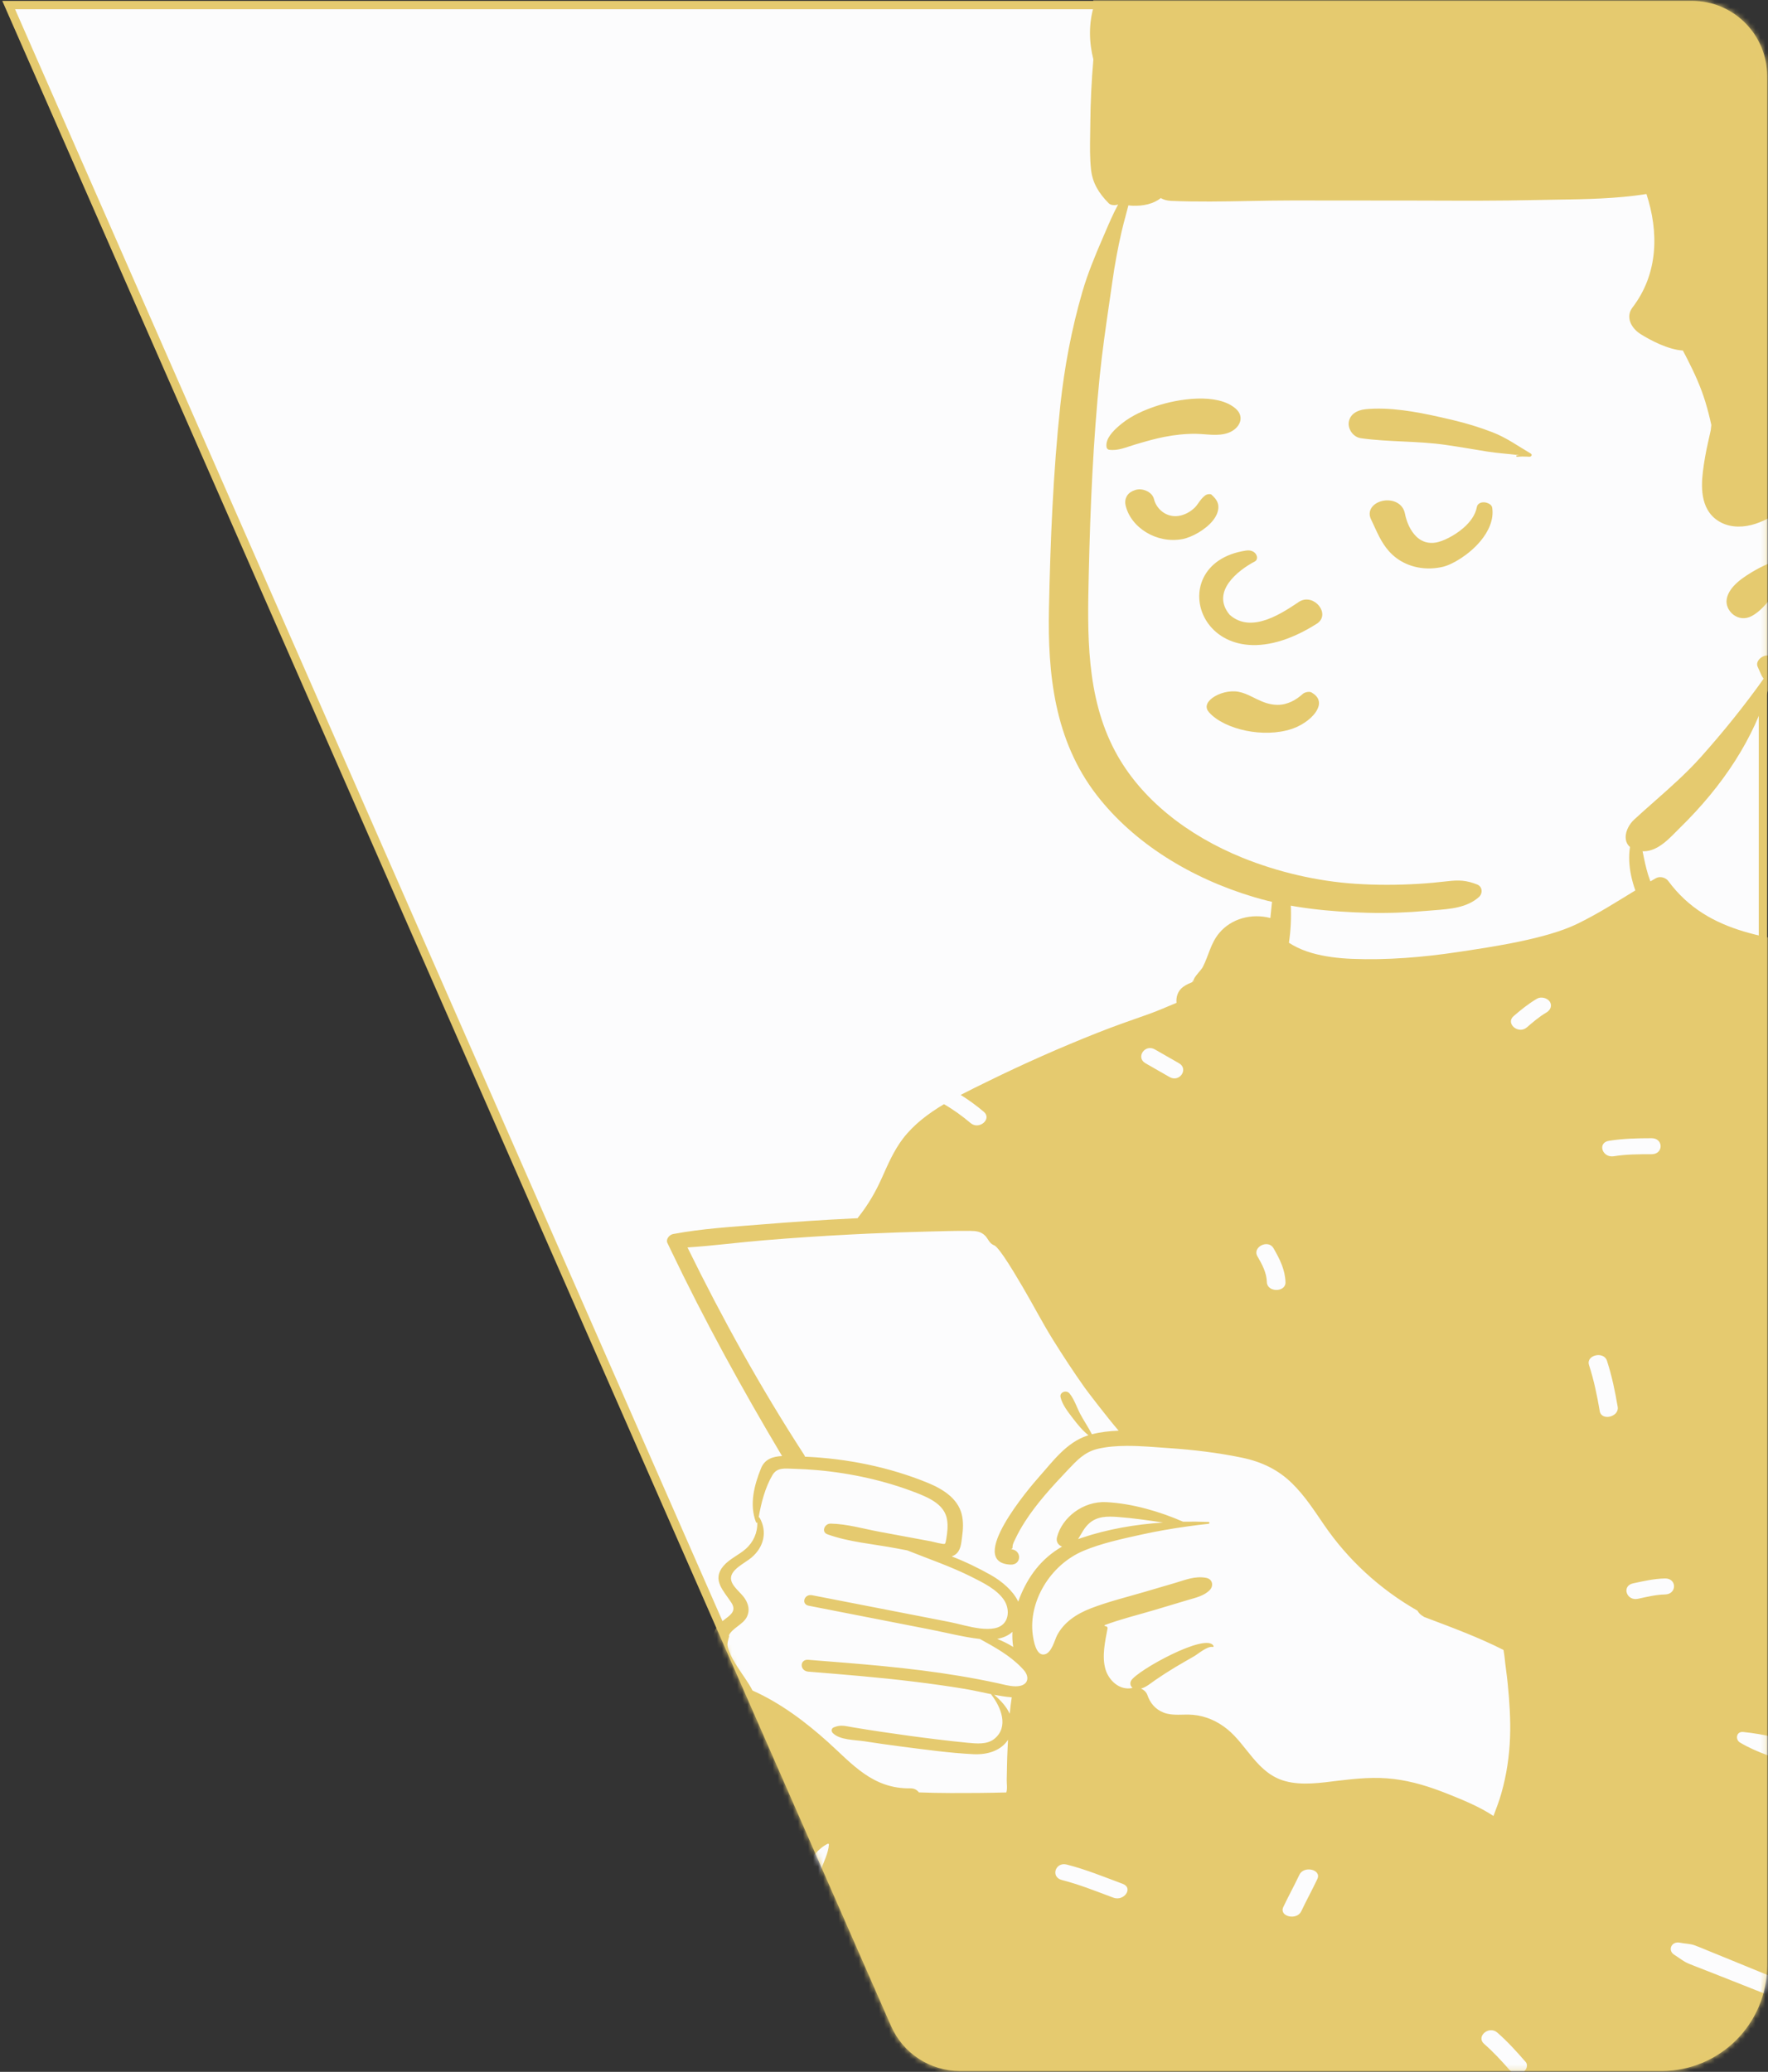 <?xml version="1.0" encoding="UTF-8"?> <svg xmlns="http://www.w3.org/2000/svg" width="349" height="409" viewBox="0 0 349 409" fill="none"><rect x="0" y="0" width="349" height="409" fill="#333333" stroke="none"/> <path d="M176.651 399.626C178.884 404.714 183.914 408 189.471 408H328.001C339.046 408 348.001 399.046 348.001 388L348.001 15C348.001 7.268 341.733 1 334.001 1H1.715L176.651 399.626Z" fill="#FCFCFD" stroke="#E5CA6F" stroke-width="1.65"></path> <mask id="mask0_515_1099" style="mask-type:luminance" maskUnits="userSpaceOnUse" x="0" y="0" width="349" height="409"> <path d="M176.651 399.626C178.884 404.714 183.914 408 189.471 408H328.001C339.047 408 348.001 399.046 348.001 388V15C348.001 7.268 341.733 1 334.001 1H1.715L176.651 399.626Z" fill="white" stroke="white" stroke-width="1.65"></path> </mask> <g mask="url(#mask0_515_1099)"> <path fill-rule="evenodd" clip-rule="evenodd" d="M176.388 239.263C180.393 225.912 184.077 220.252 191.192 215.611C197.847 211.271 207.561 207.626 221.737 204.963C236.501 202.744 236.919 196.15 240.621 185.551C241.701 182.364 247.053 181.517 249.363 183.813C249.688 183.511 250.028 183.235 250.379 182.985C250.065 181.465 252.639 177.109 252.553 175.656C251.655 160.483 257.43 152.864 271.843 150.032C274.978 149.416 296.268 149.053 299.324 149.779C312.685 152.954 325.838 163.033 323.825 175.176C328.019 179.886 332.124 182.761 338.594 184.278C352.994 185.85 367.392 187.247 381.796 188.443C409.99 192.243 436.425 205.069 454.492 223.773C456.158 225.5 456.64 227.843 455.169 229.685C456.321 233.925 462.807 244.212 457.704 247.12C466.095 264.367 485.402 297.704 485.438 307.228C485.59 347.238 480.561 399.317 434.62 421.459C432.781 423.013 432.517 424.732 431.721 427.044C429.701 434.328 422.366 439.534 414.337 439.109C374.786 439.865 336.479 435.718 296.927 435.517C279.485 435.428 258.508 437.666 243.356 439.157C228.205 440.647 212.909 439.329 198.368 435.517C197.142 437.176 194.663 438.142 192.149 437.666C177.075 435.092 164.885 427.109 154.268 418.384C151.024 413.311 138.353 398.86 143.389 393.829C138.824 377.243 139.061 359.421 147.174 343.627C146.024 340.732 148.12 337.55 147.174 334.56C146.489 332.397 144.736 331.502 143.853 329.359C142.611 326.345 143.962 322.3 145.36 319.224C145.933 317.69 144.306 316.04 143.853 314.475C141.708 307.096 146.621 307.746 150.163 302.813C150.11 302.798 149.189 299.276 149.193 299.294C148.651 296.779 150.009 293.558 151.194 291.459C151.995 290.041 153.711 289.153 155.416 289.315C153.699 284.307 151.528 280.139 149.193 275.313C145.064 266.807 139.837 258.661 133.908 250.962C131.479 247.809 134.741 244.156 138.67 243.942C151.388 243.247 163.968 241.673 176.388 239.263Z" fill="#FCFCFD"></path> <path fill-rule="evenodd" clip-rule="evenodd" d="M213.504 303.589C218.591 301.875 224.069 300.927 229.574 300.56C226.61 300.113 223.637 299.683 220.641 299.461C218.55 299.307 216.611 299.323 215.04 300.686C213.991 301.594 213.5 302.764 212.81 303.838C213.036 303.751 213.27 303.668 213.504 303.589ZM158.905 287.561C167.236 287.924 175.576 289.627 183.112 292.711C186.195 293.975 188.989 295.8 189.807 298.802C190.221 300.335 190.12 301.919 189.9 303.467C189.734 304.64 189.692 306.137 188.507 306.931C188.305 307.065 188.089 307.168 187.864 307.243C190.644 308.321 193.291 309.617 195.644 310.952C197.794 312.172 200.004 314.052 200.997 316.173C201.079 315.932 201.162 315.708 201.245 315.494C202.936 311.197 205.541 307.678 209.645 305.311C208.919 305.031 208.418 304.367 208.652 303.451C209.626 299.623 213.739 296.298 218.385 296.535C223.472 296.791 228.935 298.383 233.536 300.394C235.212 300.362 236.885 300.382 238.539 300.445C238.824 300.453 238.81 300.785 238.539 300.812C237.197 300.959 235.856 301.12 234.514 301.31C231.325 301.749 228.145 302.305 225.034 302.997C221.303 303.826 217.443 304.659 213.955 306.109C207.191 308.926 203.005 316.288 203.864 322.695C204.006 323.745 204.48 326.921 206.176 326.593C207.609 326.317 208.179 323.745 208.68 322.793C210.022 320.265 212.439 318.614 215.338 317.497C218.743 316.181 222.387 315.292 225.917 314.258C227.915 313.669 229.914 313.081 231.918 312.496C233.967 311.892 235.915 311.058 238.098 311.481C239.417 311.738 239.569 313.088 238.829 313.863C237.703 315.044 236.03 315.391 234.408 315.877C232.267 316.517 230.13 317.157 227.993 317.797C224.69 318.784 221.229 319.618 218.008 320.826L218.109 321.024C218.371 320.961 218.679 321.186 218.628 321.462C218.146 324.018 217.475 326.972 218.22 329.532C218.808 331.562 220.88 333.81 223.573 333.213C223.15 332.881 222.994 332.308 223.279 331.779C224.345 329.82 238.314 322.086 239.559 324.958C239.601 325.06 239.473 325.136 239.371 325.12C238.309 324.93 236.531 326.486 235.682 326.98C234.455 327.691 233.209 328.386 231.996 329.117C230.668 329.915 229.372 330.753 228.108 331.617C227.116 332.297 226.367 333.004 225.227 333.348C225.824 333.592 226.298 334.046 226.5 334.627C227.015 336.14 228.007 337.424 229.73 338.091C231.536 338.786 233.572 338.348 235.474 338.518C238.066 338.743 240.327 339.802 242.215 341.315C246.181 344.498 248.171 350.107 253.717 351.611C257.03 352.508 260.706 351.943 264.061 351.536C267.806 351.082 271.455 350.723 275.227 351.197C278.839 351.651 282.253 352.725 285.553 354.037C288.645 355.265 292.064 356.656 294.807 358.488C295.373 356.991 295.942 355.51 296.375 353.981C297.394 350.368 297.946 346.686 298.08 342.973C298.203 339.438 297.973 335.887 297.62 332.368C297.445 330.61 297.169 328.86 296.995 327.103C296.949 326.66 296.857 326.186 296.788 325.713C291.889 323.228 286.743 321.324 281.555 319.365C281.541 319.361 281.527 319.353 281.513 319.349C281.353 319.286 281.196 319.227 281.036 319.168C281.04 319.159 281.045 319.152 281.054 319.144C280.461 318.832 280.048 318.417 279.799 317.951C272.323 313.689 266.074 307.871 261.414 301.085C259.461 298.241 257.582 295.29 255.027 292.798C252.306 290.14 249.076 288.56 245.078 287.738C240.405 286.775 235.589 286.198 230.801 285.87C228.186 285.693 225.264 285.416 222.415 285.428C220.43 285.439 218.486 285.586 216.703 286.008C214.061 286.632 212.517 288.359 210.858 290.104C209.273 291.779 207.696 293.458 206.217 295.204C204.816 296.859 203.492 298.569 202.343 300.362C201.654 301.436 201.015 302.543 200.477 303.684C200.289 304.087 200.041 304.545 199.926 304.964C199.811 305.386 200.022 305.833 199.471 305.833C201.746 305.86 201.723 308.985 199.462 308.87C190.611 308.428 203.29 293.577 205.142 291.506C207.766 288.576 210.472 284.752 214.672 283.39C214.732 283.37 214.796 283.35 214.856 283.334C213.633 282.339 212.668 281.146 211.745 279.933C210.794 278.685 209.659 277.255 209.346 275.774C209.148 274.831 210.513 274.293 211.161 275.119C212.103 276.323 212.558 277.848 213.261 279.171C213.978 280.514 214.851 281.782 215.54 283.137C217.199 282.698 218.991 282.497 220.816 282.43C218.513 279.752 214.58 274.585 214.107 273.922C211.929 270.849 209.856 267.681 207.876 264.509C205.735 261.073 203.901 257.494 201.851 254.018C200.689 252.048 199.517 250.061 198.226 248.149C197.78 247.493 197.302 246.838 196.76 246.241C196.654 246.123 196.521 246.024 196.397 245.913C196.254 245.846 196.107 245.771 196.025 245.732C195.281 245.365 195.018 244.512 194.495 243.97C193.658 243.097 192.675 242.995 191.416 242.983C188.732 242.959 186.039 243.05 183.36 243.113C179.422 243.208 175.489 243.342 171.555 243.52C170.365 243.575 169.18 243.63 167.989 243.694C162.268 243.986 156.552 244.369 150.849 244.839C145.804 245.254 140.758 245.93 135.708 246.253C142.546 260.216 150.128 273.926 158.712 287.158C158.799 287.292 158.864 287.426 158.905 287.561ZM196.842 323.532C197.945 323.966 199.016 324.507 200.013 325.124C199.847 324.164 199.806 323.152 199.852 322.137C199.03 322.896 197.977 323.33 196.842 323.532ZM149.764 299.513C149.843 299.521 149.916 299.556 149.953 299.623C151.478 302.329 150.84 305.351 148.349 307.472C147.044 308.578 144.2 309.826 144.292 311.643C144.37 313.112 146.231 314.344 147.026 315.557C147.766 316.687 148.041 317.927 147.448 319.152C146.69 320.719 144.572 321.344 143.846 322.884C142.927 324.839 144.42 327.198 145.468 328.9C146.442 330.476 147.702 332.052 148.538 333.718C154.139 336.211 159.152 340.035 163.463 343.917C168.182 348.163 172.23 353.16 179.725 353.034C180.474 353.021 181.044 353.361 181.384 353.831C183.47 353.914 185.561 353.95 187.647 353.958C191.314 353.973 194.981 353.942 198.643 353.843C198.901 353.081 198.712 352.046 198.727 351.402C198.772 349.328 198.795 347.258 198.896 345.185C198.924 344.609 198.951 344.028 198.979 343.451C197.66 345.501 195.087 346.433 192.155 346.291C187.44 346.054 182.698 345.39 178.03 344.794C175.571 344.482 173.117 344.126 170.668 343.747C168.655 343.439 165.815 343.518 164.409 342.132C164.078 341.808 164.06 341.216 164.579 340.998C165.972 340.409 166.849 340.737 168.38 340.99C170.245 341.302 172.115 341.598 173.991 341.875C177.589 342.412 181.196 342.91 184.812 343.348C186.871 343.597 188.934 343.842 190.997 344.035C192.798 344.201 194.829 344.426 196.281 343.262C199.209 340.907 197.568 336.961 195.716 334.583C195.68 334.536 195.68 334.493 195.693 334.453C193.947 334.102 192.206 333.691 190.469 333.402C187.128 332.849 183.764 332.384 180.396 331.969C173.476 331.119 166.509 330.559 159.553 329.994C157.829 329.851 157.811 327.521 159.553 327.66C169.547 328.446 179.592 329.192 189.453 330.847C191.925 331.258 194.38 331.724 196.819 332.249C197.973 332.494 199.209 332.877 200.417 332.889C200.491 332.889 200.565 332.889 200.638 332.885C203.004 332.822 203.349 331.08 202.048 329.631C201.888 329.453 201.722 329.275 201.552 329.105C199.255 326.751 196.392 325.179 193.442 323.551C190.138 323.164 186.843 322.303 183.608 321.671C175.622 320.107 167.635 318.543 159.644 316.983C158.078 316.675 158.743 314.605 160.31 314.909C166.376 316.091 172.442 317.271 178.508 318.452L187.385 320.183C189.159 320.526 191.374 321.217 193.461 321.466C194.489 321.588 195.487 321.604 196.387 321.423C199.296 320.83 199.443 317.706 198.188 315.849C196.782 313.764 194.126 312.46 191.769 311.279C187.684 309.229 183.337 307.756 179.091 306.058C178.337 305.915 177.584 305.773 176.83 305.631C172.446 304.802 167.438 304.395 163.311 302.874C162.075 302.424 162.751 300.749 163.973 300.773C167.176 300.832 170.525 301.811 173.655 302.392C177.041 303.024 180.433 303.652 183.819 304.28C184.159 304.343 186.172 304.896 186.475 304.774C186.668 304.695 186.737 304.119 186.802 303.739C187.009 302.491 187.16 301.18 186.935 299.927C186.439 297.119 183.714 295.8 180.957 294.722C174.817 292.324 168.085 290.823 161.386 290.223C159.842 290.084 158.298 289.998 156.745 289.954C154.921 289.907 153.418 289.63 152.494 291.175C151.042 293.608 150.242 296.736 149.764 299.513ZM158.29 387.731C159.627 383.754 159.264 379.508 160.18 375.452C160.653 373.359 161.298 371.283 162.003 369.24C162.572 367.59 163.521 365.835 163.629 364.113C163.635 363.998 163.477 363.931 163.369 363.984C161.482 364.913 160.032 366.922 158.956 368.498C157.668 370.384 156.684 372.359 155.89 374.435C154.309 378.572 153.01 383.562 155.05 387.731C155.657 388.972 157.789 389.22 158.29 387.731ZM199.631 335.057C198.5 334.963 197.37 334.777 196.239 334.56C197.503 335.619 198.67 336.894 199.319 338.308C199.419 337.222 199.548 336.14 199.718 335.062C199.69 335.062 199.658 335.062 199.631 335.057ZM210.495 417.835C212.488 416.639 213.941 414.968 215.631 413.492C217.294 412.042 214.695 409.807 213.032 411.258C211.589 412.516 210.337 414.088 208.64 415.106C207.823 415.596 207.445 416.481 207.98 417.268C208.453 417.963 209.68 418.323 210.495 417.835ZM221.612 371.88C217.973 370.527 214.394 369.054 210.586 368.08C208.31 367.498 207.346 370.548 209.608 371.127C213.116 372.025 216.406 373.363 219.757 374.608C221.908 375.407 223.778 372.684 221.612 371.88ZM260.042 370.933C260.932 369.046 257.374 368.233 256.497 370.093C255.488 372.235 254.331 374.322 253.321 376.463C252.432 378.35 255.989 379.164 256.866 377.303C257.875 375.162 259.033 373.075 260.042 370.933ZM297.972 408.622C298.565 409.301 299.553 409.67 300.487 409.189C301.269 408.786 301.747 407.715 301.146 407.028C299.394 405.02 297.619 403.037 295.566 401.247C293.901 399.797 291.303 402.033 292.966 403.482C294.8 405.08 296.407 406.829 297.972 408.622ZM303.397 197.151C301.709 198.141 300.231 199.345 298.789 200.583C297.114 202.023 299.713 204.257 301.389 202.817C302.604 201.774 303.829 200.714 305.252 199.879C306.074 199.397 306.443 198.499 305.911 197.718C305.435 197.018 304.217 196.67 303.397 197.151ZM248.212 248C249.166 249.642 250.025 251.251 250.079 253.118C250.137 255.151 253.813 255.152 253.754 253.118C253.684 250.675 252.636 248.558 251.386 246.405C250.328 244.583 247.159 246.185 248.212 248ZM227.965 207.161C225.989 206.029 224.15 208.767 226.109 209.89C227.697 210.799 229.286 211.71 230.874 212.62C232.849 213.752 234.688 211.014 232.729 209.891C231.141 208.981 229.553 208.071 227.965 207.161ZM315.785 278.564C316.122 280.572 319.664 279.713 319.33 277.724C318.813 274.65 318.182 271.617 317.212 268.623C316.577 266.664 313.032 267.501 313.667 269.463C314.637 272.457 315.268 275.49 315.785 278.564ZM328.675 314.76C331.041 314.717 331.041 311.557 328.675 311.601C326.533 311.64 324.428 312.124 322.363 312.567C320.065 313.06 321.045 316.107 323.34 315.614C325.086 315.239 326.864 314.794 328.675 314.76ZM333.432 387.675C334.245 388.015 335.079 388.321 335.901 388.644C337.547 389.29 339.191 389.938 340.835 390.587C344.261 391.938 347.684 393.294 351.104 394.655C357.951 397.379 364.851 400.008 371.714 402.702C378.713 405.45 385.693 408.235 392.665 411.034C395.95 412.352 399.259 413.622 402.562 414.906C405.387 416.003 408.878 417.921 411.978 418.102C412.137 418.111 412.191 417.938 412.1 417.849C410.928 416.704 409.06 416.038 407.521 415.294C405.948 414.533 404.346 413.818 402.752 413.092C399.428 411.578 396.099 410.077 392.743 408.616C386.029 405.696 379.303 402.797 372.575 399.901C365.714 396.948 358.861 393.975 351.939 391.126C348.68 389.785 345.418 388.448 342.154 387.115C340.386 386.393 338.617 385.672 336.848 384.952C336.083 384.641 335.327 384.306 334.546 384.028C333.508 383.659 332.719 383.734 331.648 383.507C329.902 383.136 329.146 385.045 330.486 385.876C331.59 386.56 332.171 387.146 333.432 387.675ZM357.973 420.076C358.35 419.288 357.56 418.329 356.689 418.132C355.646 417.896 354.809 418.441 354.428 419.235C353.42 421.343 351.985 423.276 350.137 424.909C348.485 426.368 351.084 428.603 352.736 427.143C355.052 425.097 356.715 422.705 357.973 420.076ZM376.029 369.355C377.705 367.915 375.105 365.681 373.43 367.121L368.666 371.216C366.99 372.657 369.59 374.891 371.265 373.45L376.029 369.355ZM424.908 362.679C428.334 363.542 432.329 364.336 434.664 366.848C434.778 366.971 434.969 366.813 434.901 366.69C431.911 361.363 423.338 359.494 417.402 357.628C413.203 356.308 408.895 355.213 404.551 354.235C404.985 349.975 403.787 345.409 403.371 341.17C402.927 336.644 402.565 332.107 402.379 327.567C402.19 322.936 402.144 318.273 402.321 313.641C402.498 309.025 403.195 304.466 403.5 299.866C403.529 299.422 402.809 299.4 402.653 299.768C400.849 304.037 400.079 308.765 399.491 313.266C398.887 317.903 398.686 322.526 398.763 327.19C398.843 331.985 399.167 336.768 399.613 341.548C399.824 343.814 400.069 346.076 400.3 348.34C400.476 350.068 400.558 351.782 400.968 353.455C398.348 352.902 395.721 352.379 393.104 351.871C384.756 350.252 376.373 348.749 368.061 346.998C363.98 346.139 359.958 345.11 355.896 344.196C352.071 343.335 348.034 342.291 344.107 341.908C342.705 341.77 342.527 343.418 343.454 343.977C346.646 345.904 350.885 347.245 354.572 348.323C358.272 349.405 362.118 350.184 365.911 350.985C373.819 352.657 381.803 354.024 389.775 355.448C397.736 356.87 405.711 358.282 413.583 360.037C417.373 360.882 421.151 361.731 424.908 362.679ZM443.678 278.143C445.724 279.176 447.572 276.444 445.533 275.414C442.864 274.068 440.02 273.057 437.153 272.07C434.953 271.313 434.007 274.37 436.176 275.117C438.753 276.004 441.28 276.933 443.678 278.143ZM451.088 395.538C453.141 396.561 454.99 393.83 452.943 392.81C450.07 391.378 446.922 390.423 443.944 389.17C441.825 388.278 439.964 391.005 442.089 391.899C445.067 393.152 448.215 394.107 451.088 395.538ZM454.422 328.899C452.438 330.519 449.79 331.282 447.293 332.133C445.115 332.875 446.07 335.929 448.27 335.18C451.381 334.12 454.55 333.152 457.021 331.133C458.741 329.729 456.137 327.499 454.422 328.899ZM432.47 238.398C430.289 239.133 431.244 242.188 433.448 241.445C435.891 240.621 438.415 239.994 440.859 239.17C443.04 238.435 442.085 235.38 439.881 236.123C437.438 236.947 434.914 237.574 432.47 238.398ZM393.745 202.452C391.427 202.116 390.44 205.161 392.768 205.499C395.655 205.918 398.499 206.408 401.238 207.319C403.449 208.054 404.398 204.998 402.215 204.272C399.476 203.361 396.632 202.871 393.745 202.452ZM380.951 289.974C383.076 289.075 381.212 286.352 379.096 287.245C376.866 288.187 374.556 288.916 372.124 289.361C369.807 289.785 370.794 292.831 373.101 292.408C375.839 291.907 378.444 291.033 380.951 289.974ZM368.865 240.673C366.577 240.134 365.609 243.183 367.888 243.721C371.897 244.665 376.025 245.156 380.064 245.996C382.365 246.474 383.339 243.427 381.041 242.949C377.002 242.108 372.874 241.618 368.865 240.673ZM317.599 225.203C315.272 225.573 316.263 228.618 318.576 228.25C321.037 227.858 323.532 227.852 326.028 227.851C328.397 227.85 328.393 224.69 326.028 224.691C323.192 224.692 320.394 224.758 317.599 225.203ZM150.398 241.711C156.404 241.217 162.419 240.822 168.444 240.526C168.724 240.514 169 240.498 169.28 240.486C169.312 240.431 169.353 240.379 169.395 240.324C171.362 237.844 172.809 235.364 174.063 232.559C175.263 229.889 176.425 227.136 178.273 224.727C180.38 221.981 183.224 219.834 186.341 217.972C188.232 219.065 189.987 220.345 191.593 221.701C193.282 223.128 195.882 220.894 194.192 219.467C192.765 218.261 191.243 217.148 189.633 216.142C191.492 215.171 193.388 214.258 195.238 213.351C202.173 209.95 209.272 206.806 216.518 203.931C219.887 202.591 223.296 201.402 226.729 200.198C228.577 199.55 230.4 198.716 232.248 197.966C232.114 196.844 232.505 195.588 233.507 194.85C234.247 194.308 234.821 194.107 235.703 193.724C235.901 193.665 236.02 193.629 236.076 193.609C236.034 193.617 235.915 193.649 235.718 193.704C235.248 193.89 235.212 193.834 235.607 193.542C235.63 192.903 237.096 191.552 237.431 190.892C238.598 188.629 238.961 186.235 240.684 184.173C243.06 181.333 247.049 180.259 250.767 181.223C251.152 177.806 251.253 174.24 252.751 171.19C252.793 171.107 252.926 171.071 252.986 171.162C254.548 173.45 254.681 175.997 254.801 178.635C254.916 181.112 254.806 183.644 254.429 186.105C254.668 186.263 254.911 186.413 255.164 186.559C256.349 187.23 257.627 187.748 258.969 188.131C261.524 188.858 264.203 189.174 266.882 189.284C273.797 189.569 280.925 188.968 287.725 187.949C294.604 186.918 305.15 185.37 311.271 182.411C315.311 180.461 319.037 178.078 322.815 175.772C321.445 171.98 321.096 167.904 322.474 164.7C322.64 164.317 323.338 164.246 323.471 164.7C324.335 167.758 324.588 170.83 325.737 173.852C325.755 173.896 325.774 173.943 325.792 173.986C326.15 173.777 326.509 173.572 326.867 173.366C327.694 172.896 328.82 173.248 329.316 173.919C337.253 184.667 349.82 185.283 363.018 187.203C377.461 189.304 391.976 191.571 405.863 195.683C419.143 199.617 431.835 205.345 441.889 213.9C444.165 215.837 446.294 217.901 448.303 220.056C446.359 220.266 444.431 220.594 442.529 221.108C440.275 221.716 441.244 224.766 443.506 224.155C445.951 223.494 448.424 223.168 450.922 223.005C457.754 231.038 463.08 240.147 467.687 249.113C476.522 266.303 482.273 284.61 484.919 303.248C483.466 302.499 481.987 301.786 480.471 301.123C478.365 300.202 476.507 302.929 478.615 303.852C480.957 304.875 483.232 306.004 485.436 307.228C486.398 315.386 486.771 323.597 486.545 331.795C486.008 351.339 482.938 371.455 475.995 390.103C472.59 399.254 468.077 408.332 461.355 416.065C458.313 419.568 454.857 422.728 450.786 425.363C448.814 426.643 446.728 427.785 444.527 428.748C441.692 429.996 437.997 430.407 435.553 432.172C434.748 432.753 434.128 433.519 433.659 434.384C433.93 436.028 433.963 437.675 433.439 439.318C433.273 439.832 432.823 440.25 432.267 440.451C432.258 440.594 432.258 440.732 432.258 440.866C432.258 440.929 432.148 440.945 432.134 440.882C432.111 440.759 432.088 440.637 432.065 440.511C431.886 440.562 431.697 440.586 431.504 440.586C424.524 440.609 417.535 440.462 410.546 440.259C411.086 438.835 411.672 437.425 412.234 436.001C412.997 434.068 409.445 433.246 408.689 435.162C408.032 436.825 407.344 438.474 406.732 440.144C399.244 439.905 391.757 439.617 384.284 439.405C368.389 438.95 352.499 438.8 336.6 438.512C311.91 438.062 287.04 437.141 262.311 438.042C261.456 436.482 260.499 434.958 259.591 433.419C258.521 431.603 255.35 433.204 256.417 435.014C257.048 436.083 257.701 437.139 258.322 438.206C253.314 438.43 248.311 438.725 243.318 439.129C234.799 439.815 226.361 441.036 217.851 441.795C209.199 442.568 200.734 442.431 192.15 441.202C190.606 440.981 189.696 440.179 189.319 439.183C189.306 439.18 189.297 439.172 189.288 439.16C188.847 438.717 188.433 438.35 188.006 438.03C187.495 437.746 186.944 437.505 186.296 437.291C185.087 436.896 183.828 436.656 182.551 436.494C181.145 436.312 179.72 436.296 178.314 436.146C177.129 436.016 175.97 435.822 174.813 435.586C172.731 435.159 170.755 434.602 168.788 433.863C167.074 433.22 165.526 432.295 164.064 431.288C161.041 429.388 158.422 426.963 156.133 424.443C154.8 422.969 153.546 421.441 152.406 419.849C150.421 417.092 148.73 414.228 147.021 411.341C146.4 410.485 145.834 409.609 145.317 408.715C148.658 407.869 152.03 407.179 155.572 407.13C157.939 407.097 157.939 403.937 155.572 403.97C151.51 404.026 147.668 404.841 143.851 405.813C143.665 405.389 143.487 404.961 143.322 404.527C142.867 403.623 142.49 402.695 142.177 401.755C141.994 401.328 141.81 400.901 141.626 400.475C141.212 398.998 140.799 397.516 140.381 396.035C139.549 393.665 138.892 391.26 138.409 388.823C138.005 387.219 137.693 385.604 137.481 383.968C136.838 380.007 136.314 376.053 136.277 372.048C136.332 369.579 136.516 367.114 136.829 364.662C136.962 362.995 137.187 361.336 137.49 359.689C137.886 357.24 138.276 354.815 138.933 352.397C139.425 350.762 139.917 349.127 140.408 347.492C141.635 344.083 143.083 340.741 144.751 337.475C144.843 337.27 145.307 336.819 145.587 336.815C145.798 336.811 146.093 336.977 145.997 337.199C145.987 337.218 145.978 337.242 145.968 337.261C146.065 337.076 146.157 336.886 146.253 336.701C146.336 336.527 146.658 336.18 146.906 336.184C146.92 336.184 146.934 336.184 146.952 336.187C146.888 336.148 146.828 336.096 146.768 336.037C145.118 334.359 144.048 332.15 142.867 330.207C141.888 328.603 140.964 326.913 140.698 325.1C140.464 323.508 140.781 321.94 141.943 320.652C143.267 319.187 145.757 318.5 144.374 316.383C142.802 313.973 140.491 311.884 142.793 309.146C143.965 307.752 145.821 306.986 147.2 305.773C148.785 304.371 149.539 302.495 149.498 300.579C149.401 300.627 149.272 300.603 149.226 300.484C147.894 297.024 148.859 293.225 150.224 289.855C150.968 288.027 152.545 287.525 154.378 287.434C146.438 274.104 139.007 260.559 132.385 246.703C132.165 246.249 131.949 245.795 131.733 245.341C131.411 244.661 132.091 243.757 132.877 243.607C138.602 242.528 144.567 242.185 150.398 241.711Z" fill="#E5CA6F"></path> <path fill-rule="evenodd" clip-rule="evenodd" d="M288.076 10.049C261.985 10.049 223.794 25.025 220.922 39.434C217.537 56.414 210.02 120.265 214.113 141.16C218.205 162.054 234.164 177.493 269.454 177.493C304.744 177.493 331.085 160.95 337.133 155.27C343.181 149.59 350.509 131.915 350.509 131.915C350.509 131.915 369.831 129.1 369.92 115.86C370.01 102.621 360.214 98.529 360.214 98.529C360.214 98.529 365.501 43.607 354.389 30.004C343.277 16.401 314.168 10.049 288.076 10.049Z" fill="#FCFCFD"></path> <path fill-rule="evenodd" clip-rule="evenodd" d="M209.307 79.992C207.878 93.338 207.34 106.799 207.064 120.197C206.798 132.892 208.098 146.132 216.512 156.986C223.869 166.482 235.072 173.374 247.548 177.095C254.648 179.216 262.51 180.002 270.009 180.195C273.883 180.294 277.766 180.152 281.616 179.808C282.101 179.765 282.588 179.727 283.075 179.69C286.336 179.44 289.571 179.192 291.947 177.075C292.696 176.408 292.686 175.037 291.579 174.602C289.47 173.777 288.041 173.69 285.729 173.963C283.813 174.187 281.892 174.365 279.963 174.48C275.827 174.729 271.663 174.737 267.528 174.464C259.927 173.963 252.152 172.118 245.251 169.321C234.429 164.929 225.132 157.732 220.115 148.289C214.362 137.476 214.651 124.971 214.92 113.328L214.931 112.85C215.23 99.934 215.786 87.058 217.091 74.185C217.586 69.316 218.29 64.472 218.995 59.627C219.194 58.263 219.392 56.899 219.586 55.534C220.051 52.232 220.661 48.945 221.411 45.683C221.636 44.698 221.9 43.721 222.164 42.745C222.363 42.01 222.561 41.276 222.743 40.541C223.051 40.584 223.364 40.608 223.685 40.619C225.606 40.675 227.706 40.272 229.131 39.099C229.677 39.419 230.371 39.62 231.207 39.656C236.316 39.873 241.476 39.776 246.624 39.679C249.437 39.627 252.247 39.574 255.043 39.573C262.983 39.569 270.928 39.573 278.874 39.593C280.085 39.596 281.296 39.599 282.508 39.603C289.238 39.626 295.978 39.648 302.699 39.494C304.124 39.461 305.557 39.44 306.996 39.418C313.015 39.329 319.122 39.238 325.004 38.301C327.453 45.782 327.367 54.002 322.261 60.685C320.818 62.569 321.99 64.789 323.869 65.966C325.79 67.167 329.244 69.009 332.198 69.198C332.313 69.419 332.429 69.64 332.545 69.86C332.718 70.191 332.891 70.52 333.058 70.849C334.468 73.611 335.739 76.39 336.628 79.315C337.086 80.822 337.481 82.354 337.812 83.896C337.785 84.165 337.757 84.435 337.724 84.704C337.724 84.731 337.719 84.759 337.715 84.79C337.696 84.901 337.673 85.028 337.659 85.099C337.618 85.289 337.576 85.479 337.535 85.668C337.408 86.252 337.28 86.836 337.145 87.417C336.717 89.293 336.387 91.186 336.152 93.085C335.725 96.561 335.766 101.08 339.709 103.138C341.818 104.24 344.345 104.125 346.574 103.386C347.817 102.974 348.905 102.419 350.027 101.848C350.257 101.73 350.489 101.612 350.723 101.495C351.086 101.312 351.456 101.145 351.825 100.978C352.289 100.768 352.751 100.559 353.196 100.322C353.416 100.203 353.628 100.061 353.825 99.911C355.319 100.183 356.776 100.693 357.593 101.04C359.786 101.977 361.711 103.331 363.347 104.888C366.825 108.201 367.868 112.87 367.381 117.203C366.927 121.236 365.083 125.869 361.376 128.551C359.763 129.72 357.75 130.404 355.622 130.384C354.575 130.376 353.609 130.186 352.598 129.957C352.167 129.86 351.692 129.817 351.217 129.775C350.594 129.719 349.972 129.663 349.451 129.483C348.086 129.013 346.404 130.447 346.96 131.624C347.084 131.886 347.192 132.138 347.296 132.382C347.545 132.963 347.772 133.495 348.141 133.982C344.336 139.322 340.168 144.497 335.734 149.462C332.923 152.606 329.761 155.399 326.585 158.204C325.245 159.388 323.903 160.574 322.583 161.789C320.62 163.598 319.802 167.161 323.355 167.935C326.479 168.621 328.906 166.159 330.833 164.205C331.091 163.943 331.34 163.691 331.58 163.456C340.012 155.213 346.386 145.748 349.368 135.064C350.714 135.886 352.259 136.332 353.885 136.526C357.125 136.909 360.401 136.36 363.241 134.95C373.994 129.614 376.595 115.193 371.559 106.155C370.344 103.979 368.55 102.037 366.363 100.528C366.536 100.245 366.604 99.913 366.493 99.557C366.298 98.932 366.085 98.315 365.86 97.701C366.105 97.607 366.285 97.414 366.251 97.126C366.08 95.622 365.912 94.118 365.745 92.614C365.714 92.341 365.684 92.067 365.653 91.794C365.674 90.979 365.703 90.164 365.732 89.349C365.797 87.478 365.863 85.606 365.838 83.724C365.812 81.722 365.732 79.721 365.653 77.719C365.561 75.417 365.47 73.115 365.46 70.812C365.431 63.353 365.24 55.898 365.05 48.444C364.856 40.889 364.663 33.334 364.638 25.776C364.611 18.433 364.592 11.079 364.817 3.74C364.82 3.688 364.821 3.637 364.822 3.586C364.823 3.54 364.824 3.494 364.826 3.447C364.854 2.547 364.921 1.599 364.989 0.627C365.366 -4.741 365.796 -10.869 360.139 -14.086C359.041 -14.71 357.671 -14.718 356.477 -14.315C353.039 -16.373 348.729 -17.365 344.607 -17.937C338.531 -18.781 332.414 -19.286 326.294 -19.792C324.504 -19.94 322.713 -20.088 320.924 -20.244C316.798 -20.604 312.455 -20.741 308.301 -20.662C306.14 -20.622 303.964 -20.689 301.785 -20.756C299.729 -20.819 297.67 -20.883 295.618 -20.856C290.821 -20.789 285.987 -20.635 281.171 -20.295C281.059 -20.305 280.946 -20.314 280.832 -20.323C280.718 -20.332 280.604 -20.34 280.491 -20.35C273.196 -20.952 265.91 -20.634 258.62 -20.316C256.855 -20.239 255.09 -20.162 253.324 -20.098C244.695 -19.786 235.582 -19.019 227.834 -15.469C226.838 -15.013 225.994 -14.495 225.274 -13.917C224.264 -13.795 223.302 -13.549 222.436 -13.136C219.942 -13.569 217.158 -12.608 216.567 -10.12C215.708 -6.475 215.382 -2.798 215.897 0.9C215.904 0.946 215.91 0.994 215.916 1.043C215.921 1.085 215.927 1.128 215.933 1.172C214.892 4.602 214.961 8.348 215.827 11.732C215.462 16.006 215.254 20.293 215.225 24.572C215.22 25.22 215.21 25.87 215.199 26.522C215.16 28.849 215.121 31.193 215.371 33.499C215.654 36.094 216.896 38.147 218.851 40.118C219.22 40.49 219.842 40.551 220.36 40.461C220.495 40.438 220.611 40.406 220.717 40.369C219.752 42.147 218.953 44.013 218.171 45.839C217.997 46.243 217.825 46.646 217.651 47.046C216.135 50.545 214.665 54.104 213.622 57.73C211.508 65.041 210.116 72.491 209.307 79.992ZM355.741 113.078C356.177 112.819 356.617 112.558 357.093 112.364C357.153 112.34 359.671 111.638 359.184 112.566C359.018 112.874 359.45 113.218 359.758 112.945C360.631 112.183 360.144 111.266 359.312 110.587C357.81 109.359 355.567 109.643 353.725 109.935C351.161 110.342 348.67 111.306 346.51 112.542C344.185 113.873 341.313 115.718 340.854 118.242C340.435 120.56 343.119 123.116 345.881 121.564C347.375 120.722 348.421 119.471 349.471 118.216C350.22 117.321 350.971 116.423 351.887 115.671C352.967 114.786 354.134 114.008 355.37 113.296C355.494 113.225 355.617 113.152 355.741 113.078Z" fill="#E5CA6F"></path> <path fill-rule="evenodd" clip-rule="evenodd" d="M238.662 140.618C240.179 142.322 242.925 143.627 245.999 144.251C248.93 144.846 252.168 144.822 254.963 143.906L255.202 143.824C257.292 143.078 259.298 141.572 260.059 140C260.362 139.375 260.465 138.74 260.257 138.147C260.071 137.614 259.634 137.124 258.906 136.702C258.677 136.57 258.371 136.56 258.079 136.604C257.716 136.659 257.359 136.805 257.144 137.002C255.948 138.095 254.213 139.16 252.16 139.142C250.576 139.128 249.282 138.59 248.028 137.983L247.146 137.549C246.296 137.131 245.433 136.739 244.457 136.56C242.71 136.24 240.591 136.826 239.3 137.792C238.737 138.214 238.328 138.709 238.217 139.243C238.123 139.691 238.254 140.159 238.662 140.618ZM247.747 110.813C244.277 112.626 238.99 116.854 242.722 121.349C247.116 125.312 253.443 120.768 256.56 118.713C259.451 117.12 262.699 121.216 260.017 123.076C237.49 137.412 228.348 111.287 245.992 108.682C247.934 108.395 248.656 110.253 247.747 110.813ZM286.893 82.949L285.896 82.714L284.88 82.478L284.193 82.322C279.471 81.26 274.263 80.325 269.581 80.781C267.874 80.948 266.488 81.774 266.246 83.312C266.043 84.609 267.018 86.283 268.678 86.514C274.177 87.278 279.807 87.03 285.331 87.819C288.083 88.211 290.813 88.698 293.553 89.137C295.637 89.471 297.79 89.588 299.892 89.858L299.409 89.916C299.24 89.936 299.282 90.18 299.449 90.171C300.142 90.111 300.836 90.102 301.531 90.144L301.829 90.165C302.282 90.219 302.55 89.754 302.145 89.518C299.584 88.025 297.411 86.406 294.544 85.305C292.064 84.353 289.511 83.568 286.893 82.949ZM243.911 80.659C240.28 77.504 232.56 78.716 228.242 80.159C225.777 80.983 223.434 82.025 221.481 83.583L221.291 83.736L220.998 83.979C219.68 85.088 218.211 86.613 218.42 88.212C218.452 88.456 218.606 88.734 218.927 88.783C220.656 89.046 222.355 88.262 223.952 87.79L225.01 87.478C226.599 87.013 228.197 86.569 229.835 86.248C231.872 85.849 233.949 85.619 236.04 85.642C238.153 85.666 240.423 86.178 242.436 85.457C244.682 84.653 245.846 82.34 243.911 80.659ZM279.774 106.099C280.701 106.912 281.924 107.37 283.489 107.098C284.713 106.885 287.042 105.827 288.903 104.199C290.176 103.085 291.24 101.693 291.529 100.08C291.597 99.706 291.828 99.466 292.131 99.315C292.371 99.195 292.687 99.135 293.032 99.165C293.324 99.191 293.634 99.282 293.874 99.402C294.33 99.632 294.517 99.958 294.555 100.201C294.921 102.549 293.866 104.878 292.222 106.842C290.002 109.493 286.743 111.435 284.828 111.89C281.549 112.668 278.095 112.048 275.549 110.087C273.512 108.519 272.468 106.476 271.5 104.376L271.313 103.968C271.095 103.492 270.879 103.018 270.65 102.55C270.191 101.612 270.338 100.801 270.783 100.169C271.276 99.469 272.186 98.976 273.199 98.825C274.136 98.685 275.138 98.838 275.929 99.33C276.598 99.745 277.137 100.403 277.328 101.376C277.64 102.959 278.362 104.775 279.636 105.973L279.774 106.099ZM223.563 96.939C224.327 96.597 224.924 96.494 225.772 96.712C226.24 96.833 226.703 97.065 227.066 97.376C227.425 97.685 227.684 98.069 227.785 98.495C228.033 99.547 228.702 100.531 229.656 101.173C230.472 101.722 231.501 102.012 232.642 101.848C233.874 101.671 235.047 100.992 235.856 100.192C236.081 99.969 236.265 99.72 236.444 99.469L236.55 99.318C236.949 98.753 237.336 98.227 237.885 97.812C238.093 97.654 238.407 97.545 238.711 97.545C238.834 97.545 238.959 97.562 239.079 97.594C240.305 98.652 240.54 99.454 240.501 100.25C240.46 101.085 240.077 101.93 239.458 102.718C238.007 104.567 235.252 106.083 233.393 106.427C230.847 106.897 228.319 106.333 226.292 105.11C224.206 103.853 222.66 101.9 222.178 99.7C222.062 99.17 222.112 98.598 222.346 98.102C222.576 97.617 222.976 97.202 223.563 96.939Z" fill="#E5CA6F"></path> </g> </svg> 